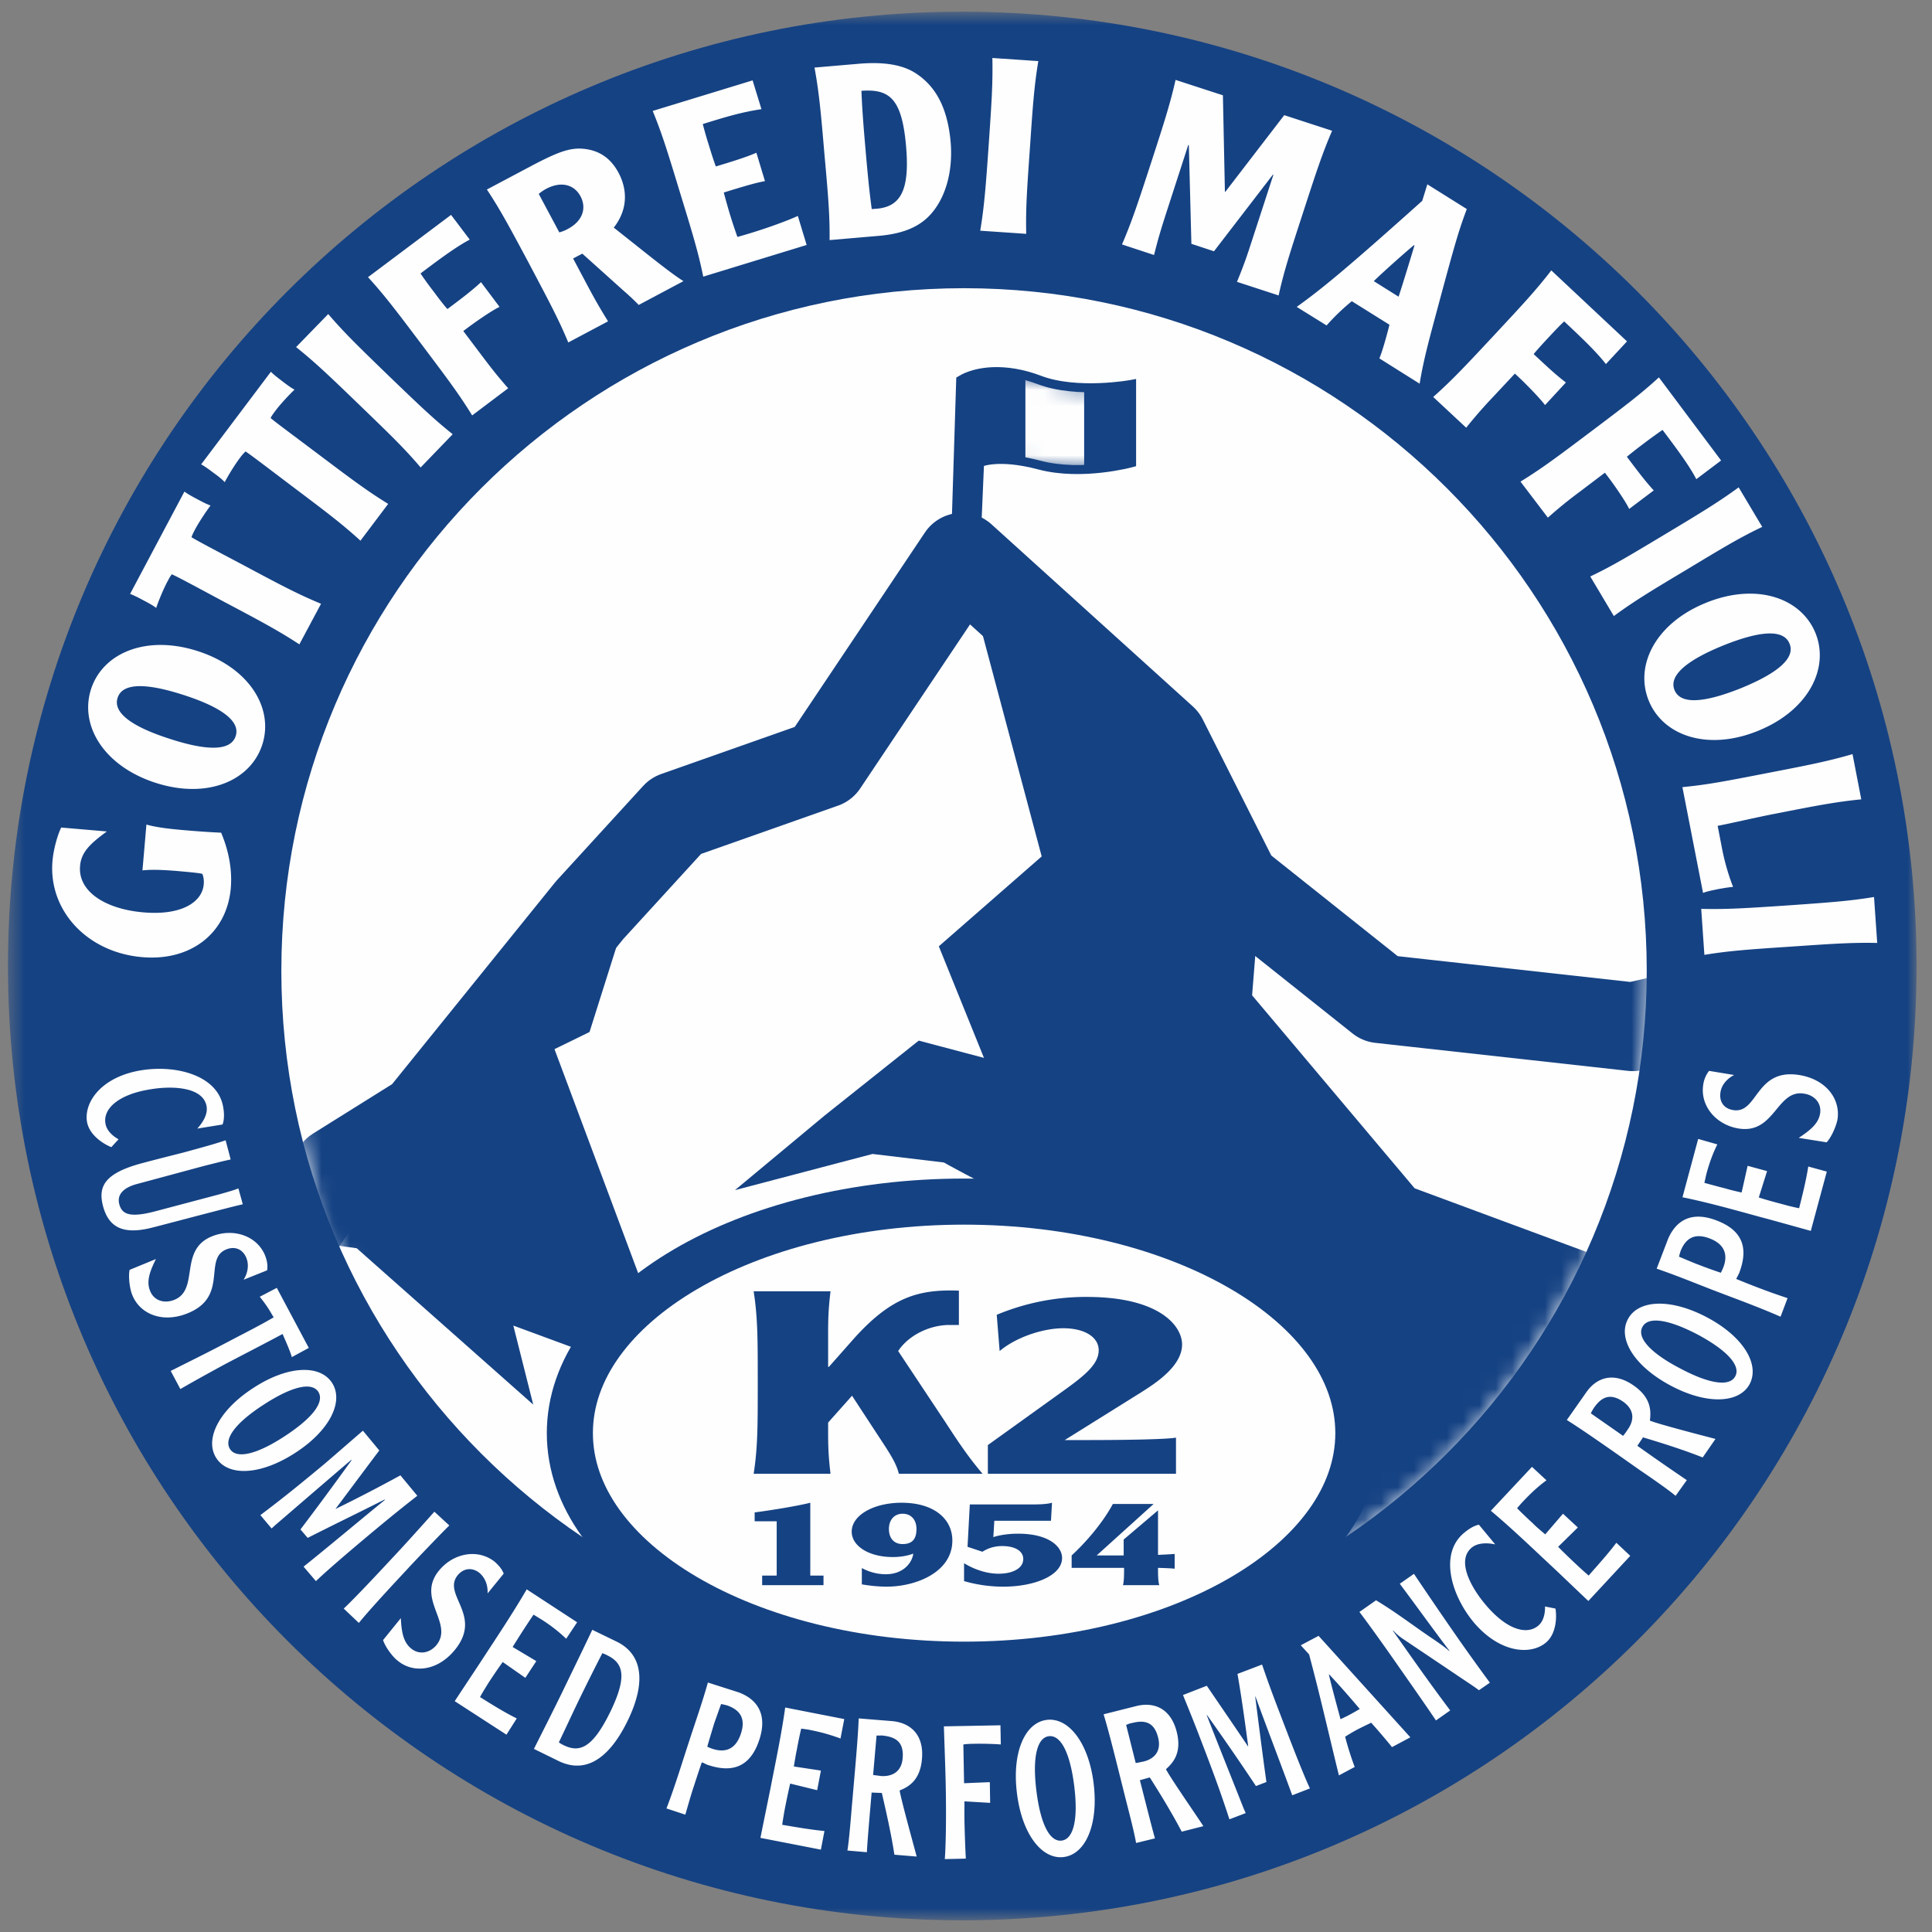 <svg viewbox="0 0 118 118" width="118" height="118" xmlns="http://www.w3.org/2000/svg" xmlns:xlink="http://www.w3.org/1999/xlink">
  <rect width="100%" height="100%" fill="#808080" stroke="none"/>
  <defs>
    <path id="a" d="M1.486 1.68h116.571v116.57H1.486z"/>
    <path d="M32.43 13.33l-9.006 3.179-5.273 5.763L7.91 34.949l-5.208 3.259-1.14 1.694c5.737 16.261 21.24 27.912 39.463 27.912 22.023 0 40.068-17.018 41.71-38.621l-.862.2-15.436-1.71-8.798-7.005-4.452-8.843L40.881.708 32.43 13.33z" id="c"/>
    <path d="M32.43 13.33l-9.006 3.179-5.273 5.763L7.91 34.949l-5.208 3.259-1.14 1.694c5.737 16.261 21.24 27.912 39.463 27.912 22.023 0 40.068-17.018 41.71-38.621l-.862.2-15.436-1.71-8.798-7.005-4.452-8.843L40.881.708 32.43 13.33z" id="e"/>
    <path d="M32.43 13.33l-9.006 3.179-5.273 5.763L7.91 34.949l-5.208 3.259-1.14 1.694c5.737 16.261 21.24 27.912 39.463 27.912 22.023 0 40.068-17.018 41.71-38.621l-.862.2-15.436-1.71-8.798-7.005-4.452-8.843L40.881.708 32.43 13.33z" id="g"/>
    <path d="M.903 43.118c0 23.105 18.73 41.839 41.836 41.839 23.107 0 41.834-18.734 41.834-41.84S65.846 1.287 42.739 1.287C19.634 1.286.903 20.01.903 43.118z" id="i"/>
    <path d="M.903 43.118c0 23.105 18.73 41.839 41.836 41.839 23.107 0 41.834-18.734 41.834-41.84S65.846 1.287 42.739 1.287C19.634 1.286.903 20.01.903 43.118" id="k"/>
    <path d="M1.39 1.896l-.358 11.397 1.25-.312.262-6.04s1.065-.545 3.667.148c2.599.685 5.618-.148 5.618-.148V2.157s-3.312.612-5.63-.27c-.965-.365-1.853-.512-2.618-.512-.936 0-1.692.218-2.19.521z" id="m"/>
    <path d="M.903 43.118c0 23.105 18.73 41.839 41.836 41.839 23.107 0 41.834-18.734 41.834-41.84S65.846 1.287 42.739 1.287C19.634 1.286.903 20.01.903 43.118z" id="o"/>
  </defs>
  <g fill="none" fill-rule="evenodd">
    <g transform="translate(-1 -.965)">
      <mask id="b" fill="#fff">
        <use xlink:href="#a"/>
      </mask>
      <path d="M118.057 59.965c0 32.19-26.097 58.286-58.286 58.286S1.486 92.156 1.486 59.965c0-32.19 26.096-58.286 58.285-58.286 32.19 0 58.286 26.095 58.286 58.286" fill="#154283" mask="url(#b)"/>
    </g>
    <path d="M17.046 59.295c0-23.106 18.73-41.83 41.835-41.83 23.109 0 41.834 18.724 41.834 41.83 0 23.107-18.725 41.84-41.834 41.84-23.105 0-41.835-18.733-41.835-41.84" fill="#FEFEFE"/>
    <g transform="translate(17.857 33.32)">
      <mask id="d" fill="#fff">
        <use xlink:href="#c"/>
      </mask>
      <path fill="#154283" mask="url(#d)" d="M.183 42.401l3.748.518 10.78 9.55-1.215-4.826 10.231 3.773-7.718-20.658 2.14-1.046 3.674-11.633H11.04l-16.983 21.18z"/>
    </g>
    <g transform="translate(17.857 33.32)">
      <mask id="f" fill="#fff">
        <use xlink:href="#e"/>
      </mask>
      <path d="M27.03 39.371l5.478-4.558 5.748-4.576 3.984 1.055-2.757-6.815 6.283-5.49L40.838.5 54.17 5.406l4.944 15.855-.497 6.21 9.928 11.787 16.98 6.29 13.915 5.87-11.774-1.046-4.905-1.051 6.931 10.177L68.2 74.44l-18.677-6.62.14-19.125h6.498s-.16-5.75-1.378-6.274c-1.228-.521-3.588-2.117-5.12-1.068S39.79 37.68 39.79 37.68l-4.356-.52-8.404 2.21z" fill="#154283" mask="url(#f)"/>
    </g>
    <g transform="translate(17.857 33.32)">
      <mask id="h" fill="#fff">
        <use xlink:href="#g"/>
      </mask>
      <path fill="#004288" mask="url(#h)" d="M89.806 22.787l1.907 7.972v4.19l-5.268 5.876h8.331l11.47 1.575 2.138 5.75 3.064-.507 8.403 1.678 5.518 1.57 4.655 2.623-.61-15.305-23.168-14.258-15.45-4.303z"/>
    </g>
    <g transform="translate(16.143 16.178)">
      <mask id="j" fill="#fff">
        <use xlink:href="#i"/>
      </mask>
      <path stroke="#154283" stroke-width="5.413" stroke-linejoin="round" mask="url(#j)" d="M-24.503 98.36L4.415 55.35l5.21-3.258 10.24-12.677 5.272-5.765 9.009-3.177 8.45-12.622L54.9 28.98l4.454 8.842 8.797 7.003 15.436 1.711 7.409-1.71 6.427 5.118 34.62 19.668 23.302 30.32z"/>
    </g>
    <g transform="translate(16.143 16.178)">
      <mask id="l" fill="#fff">
        <use xlink:href="#k"/>
      </mask>
      <path d="M42.533 7.04l-.358 11.395 1.251-.312.26-6.038s1.065-.545 3.668.146c2.598.685 5.617-.146 5.617-.146V7.299s-3.312.613-5.63-.268c-2.142-.814-3.901-.543-4.808.009" fill="#154283" mask="url(#l)"/>
    </g>
    <g transform="translate(57.286 21.32)">
      <mask id="n" fill="#fff">
        <use xlink:href="#m"/>
      </mask>
      <path fill="#FEFEFE" mask="url(#n)" d="M5.342 8.055H8.93V-.459H5.342z"/>
    </g>
    <g transform="translate(16.143 16.178)">
      <mask id="p" fill="#fff">
        <use xlink:href="#o"/>
      </mask>
      <path d="M42.533 7.04l-.358 11.395 1.251-.312.26-6.038s1.065-.545 3.668.146c2.598.685 5.617-.146 5.617-.146V7.299s-3.312.613-5.63-.268c-2.142-.814-3.901-.543-4.808.009z" stroke="#154283" stroke-width=".55" mask="url(#p)"/>
    </g>
    <g>
      <path d="M17.046 59.295c0-23.106 18.73-41.83 41.835-41.83 23.109 0 41.834 18.724 41.834 41.83 0 23.107-18.725 41.84-41.834 41.84-23.105 0-41.835-18.733-41.835-41.84z" stroke="#154283" stroke-width=".275"/>
      <path d="M3.737 50.544c-.211.429-.463 1.282-.53 2.031-.267 3.018 2.1 5.587 5.458 5.882 2.956.266 5.18-1.426 5.431-4.205.105-1.26-.182-2.426-.59-3.394a50.058 50.058 0 0 1-1.928-.127c-.922-.074-1.925-.166-2.635-.37l-.242 2.8c.74-.082 1.739 0 2.649.085.46.043.831.082 1.004.125.102.212.105.504.09.638-.09 1.081-1.341 1.921-3.696 1.714-2.289-.196-4.002-1.262-3.856-2.84.07-.85.638-1.369 1.634-2.1l-2.79-.24zM11.223 42.45c2.311.747 3.468 1.603 3.172 2.506-.295.917-1.725.92-4.04.165-2.312-.744-3.47-1.593-3.17-2.505.294-.914 1.73-.915 4.038-.166m-1.741 5.355c3.16 1.027 5.816-.108 6.536-2.32.717-2.209-.77-4.686-3.92-5.711-3.161-1.027-5.82.104-6.537 2.316-.713 2.211.77 4.687 3.92 5.715M7.945 36.275c.228.08.595.269.815.392.22.113.591.31.78.465.147-.442.432-1.133.677-1.596.12-.223.17-.324.276-.46.452.201 1.551.801 3.187 1.677 2.221 1.176 3.325 1.764 4.604 2.602l1.324-2.479c-1.423-.588-2.515-1.17-4.737-2.357-1.635-.867-2.756-1.45-3.175-1.707.053-.168.113-.27.22-.482.25-.463.67-1.092.944-1.457-.228-.072-.59-.266-.82-.39-.217-.112-.585-.313-.776-.46l-3.319 6.252zM12.285 28.364c.217.108.547.358.742.506.21.145.538.397.698.579.21-.406.605-1.05.92-1.47a2.85 2.85 0 0 1 .353-.407c.4.27 1.403 1.039 2.879 2.155 2.009 1.512 3.008 2.263 4.138 3.296l1.694-2.247c-1.308-.804-2.297-1.552-4.31-3.067-1.483-1.118-2.494-1.858-2.871-2.177.082-.165.15-.247.301-.454.314-.414.83-.966 1.16-1.281-.219-.11-.544-.357-.747-.514-.204-.155-.531-.401-.696-.578l-4.261 5.659zM18.084 21.199c1.201.961 2.095 1.822 3.907 3.57 1.813 1.752 2.708 2.611 3.7 3.782l1.958-2.03c-1.2-.956-2.09-1.822-3.905-3.564-1.807-1.753-2.707-2.619-3.697-3.776l-1.963 2.018zM22.477 16.929c1.035 1.131 1.78 2.129 3.3 4.141 1.508 2.006 2.262 3 3.061 4.302l2.2-1.658c-.76-.866-1.132-1.365-1.596-1.978l-1.145-1.518.176-.132c.532-.4 1.54-1.109 2.038-1.342l-1.133-1.51c-.605.567-1.371 1.131-2.05 1.642-.146-.154-.429-.51-.847-1.075a20.001 20.001 0 0 1-.797-1.099c1.01-.762 2.146-1.618 3.007-2.067l-1.142-1.51-5.072 3.804zM32.905 11.844c.084-.078.272-.209.42-.293.963-.524 1.76-.259 2.132.44.376.712.151 1.52-.82 2.015a2.254 2.254 0 0 1-.476.187l-1.256-2.349zm-3.167-.269c.847 1.28 1.43 2.381 2.62 4.605 1.174 2.227 1.762 3.317 2.35 4.736l2.43-1.29c-.615-.988-.906-1.533-1.271-2.214l-.864-1.625.564-.295 2.451 2.203c.539.47.713.648.993.93l2.732-1.454c-.567-.353-1.38-.984-2.802-2.116l-1.454-1.153c.919-1.176.794-2.399.295-3.342-.518-.972-1.293-1.441-2.335-1.484-.784-.019-1.516.295-2.782.946l-2.927 1.553zM39.864 6.776c.586 1.42.945 2.611 1.678 5.018.736 2.403 1.104 3.595 1.41 5.102l6.315-1.934-.538-1.774c-.575.272-2.112.848-3.69 1.284-.1-.28-.282-.81-.447-1.346a42.942 42.942 0 0 1-.386-1.368c1.11-.343 1.908-.585 2.515-.696l-.523-1.733c-.569.25-1.364.502-2.477.838-.101-.267-.27-.783-.425-1.296a22.173 22.173 0 0 1-.372-1.296l.61-.187c.84-.255 1.838-.555 2.973-.72l-.54-1.759-6.103 1.867zM55.341 8.95c.23 2.665-.336 3.673-1.793 3.798l-.305.022c-.163-1.184-.271-2.393-.377-3.61-.105-1.205-.208-2.414-.252-3.614 1.72-.12 2.475.468 2.727 3.405zm-5.594-4.823c.278 1.51.391 2.75.604 5.257.226 2.505.334 3.746.317 5.28l3.067-.264c1.071-.1 2.15-.375 2.93-1.128 1.066-1.03 1.547-2.763 1.4-4.563-.168-1.898-.775-3.338-2.11-4.217-.866-.574-2.071-.722-3.53-.595l-2.678.23zM60.61 3.542c.036 1.53-.05 2.767-.222 5.283-.176 2.513-.267 3.753-.519 5.265l2.81.192c-.038-1.531.05-2.772.228-5.282.17-2.51.257-3.752.51-5.268l-2.807-.19zM71.8 4.88c-.337 1.492-.72 2.672-1.5 5.074-.78 2.394-1.167 3.57-1.772 4.976l1.958.645c.28-1.13.473-1.715.705-2.45l1.385-4.275.034.015.156 6.027 1.38.455 3.595-4.677.032.007-1.349 4.143c-.24.736-.43 1.324-.874 2.394l2.544.83c.33-1.5.717-2.677 1.497-5.073.78-2.399 1.162-3.578 1.77-4.985l-2.924-.952-3.6 4.684-.024-.004-.122-5.894-2.892-.94zM83.906 17.172c.506-.504 1.9-1.74 2.455-2.203l.03.022c-.2.67-.743 2.453-.97 3.13l-1.515-.95zm3.271-5.915l-.312 1.01c-4.724 4.23-6.152 5.39-7.666 6.477l1.824 1.133c.396-.446.864-.924 1.541-1.48l2.3 1.437c-.21.835-.459 1.692-.617 2.055l2.459 1.545c.1-.57.22-1.368.83-3.62 1.355-5.056 1.534-5.661 2.051-7.046l-2.41-1.51zM94.748 16.515c-.933 1.215-1.785 2.124-3.502 3.968-1.715 1.84-2.567 2.748-3.71 3.763l2.014 1.877a28.575 28.575 0 0 1 1.677-1.918l1.297-1.387.158.147c.484.451 1.353 1.334 1.684 1.776l1.275-1.381c-.665-.496-1.344-1.154-1.971-1.733.126-.158.438-.513.91-1.017.471-.507.797-.84.955-.979.92.862 1.96 1.838 2.547 2.606l1.29-1.387-4.624-4.335zM101.319 23.05c-1.13 1.038-2.126 1.782-4.139 3.301-2.014 1.514-3.01 2.265-4.314 3.064l1.673 2.202a27.058 27.058 0 0 1 1.97-1.6l1.513-1.146.134.177c.41.536 1.114 1.543 1.349 2.036l1.5-1.131c-.562-.605-1.121-1.373-1.642-2.054.166-.14.52-.427 1.08-.847.553-.418.929-.675 1.099-.795.759 1.01 1.623 2.15 2.062 3.01l1.514-1.142-3.8-5.076zM106.192 29.766c-1.243.907-2.304 1.551-4.464 2.847-2.158 1.293-3.22 1.94-4.6 2.596l1.44 2.417c1.242-.912 2.303-1.552 4.466-2.846 2.153-1.298 3.216-1.944 4.598-2.599l-1.44-2.415zM106.323 42.036c-2.267.905-3.693 1.001-4.051.106-.355-.879.735-1.81 2.993-2.725 2.242-.9 3.68-1 4.034-.103.368.878-.729 1.807-2.976 2.722m-2.116-5.223c-3.084 1.244-4.383 3.82-3.509 5.976.866 2.146 3.595 3.1 6.67 1.851 3.076-1.24 4.382-3.818 3.518-5.97-.876-2.152-3.602-3.102-6.679-1.857M113.146 46.059c-1.472.43-2.694.672-5.166 1.15-2.469.48-3.693.722-5.224.866l1.26 6.46c.309-.115.598-.16.914-.23.3-.053.595-.108.92-.137a13.673 13.673 0 0 1-.689-2.423l-.253-1.306c1.047-.2 2.204-.489 3.552-.747 2.473-.486 3.689-.72 5.22-.87l-.534-2.763zM114.459 54.786c-1.514.25-2.758.336-5.27.514-2.508.167-3.75.25-5.285.21l.194 2.81c1.508-.251 2.76-.335 5.271-.503 2.512-.171 3.748-.26 5.285-.225l-.195-2.806zM13.592 68.681c.086-.217.124-.59.045-1.03-.3-1.95-2.832-2.625-4.975-2.287-2.431.379-3.54 1.924-3.35 3.144.146.864 1.102 1.411 1.488 1.555l.442-.48c-.284-.153-.733-.487-.804-.979-.144-.895.808-1.772 2.772-2.076 1.404-.233 3.225-.113 3.41 1.058.079.506-.266 1.008-.569 1.344l1.541-.249zM13.781 69.646c-.586.192-.78.256-2.592.751-.833.21-1.662.42-2.496.641-2.32.62-2.718 1.427-2.396 2.646.351 1.284 1.224 1.704 2.83 1.335.42-.093 4.78-1.262 5.702-1.466l-.268-.967c-.243.088-.317.12-1.152.357l-3.86 1.022c-1.684.456-2.109.164-2.263-.417-.171-.665.377-1.054 1.11-1.241l4.117-1.11c.531-.128 1.037-.268 1.577-.38l-.309-1.17zM7.917 77.558c-.086.386-.002 1.142.163 1.536.46 1.159 1.841 1.745 3.384 1.116 2.528-1.023.932-3.329 2.359-3.9.531-.216 1.006-.007 1.22.51.185.454.08.956-.166 1.343l1.438-.576c.048-.313-.008-.607-.123-.903-.489-1.21-1.95-1.697-3.25-1.171-2.054.837-.734 3.249-2.304 3.881-.609.235-1.238.052-1.473-.557-.228-.557-.038-1.143.358-1.939l-1.606.66zM18.86 82.326l-1.954-3.668-1.04.543c.389.495.494.65.848 1.258-.793.465-1.613.881-2.424 1.303-1.42.754-2.278 1.173-3.864 1.97l.59 1.107c.878-.509 1.82-1.025 2.662-1.484 1.194-.63 2.387-1.238 3.582-1.88.186.433.445.999.564 1.413l1.037-.562zM19.44 85.004c.389.612-.312 1.58-2.063 2.722-1.752 1.145-2.938 1.373-3.324.785-.397-.605.304-1.592 2.056-2.722 1.755-1.14 2.936-1.385 3.33-.785m.84-.544c-.736-1.138-2.722-1.059-4.82.321-2.107 1.363-2.983 3.144-2.244 4.279.734 1.13 2.707 1.046 4.816-.324 2.105-1.354 2.986-3.139 2.249-4.276M22.165 87.382c-.94.81-1.491 1.296-2.323 2.009-2.053 1.71-2.936 2.391-3.94 3.147l.687.816c.022-.017.127-.121.202-.186 1.56-1.341 3.113-2.683 4.665-4.007l.017.023a207.382 207.382 0 0 1-3.122 4.23l.442.515c1.57-.797 3.144-1.557 4.697-2.342l.021.022c-1.658 1.348-3.298 2.736-4.97 4.077l.755.884c.831-.798 2.58-2.27 3.723-3.222 1.29-1.07 1.77-1.439 2.469-1.992l-1.032-1.247a96.214 96.214 0 0 1-3.959 2.052h-.007c.899-1.195 1.783-2.39 2.676-3.572l-1-1.207zM26.53 92.329c-.525.595-2.032 2.27-2.594 2.856-.698.754-2.266 2.43-2.942 3.062l.924.877c.585-.735 2.138-2.407 2.846-3.164.552-.605 2.103-2.224 2.678-2.79l-.912-.841zM23.397 100.17c.114.378.554 1.002.892 1.26.962.797 2.446.629 3.499-.669 1.714-2.11-.797-3.355.166-4.551.36-.438.885-.492 1.322-.148.382.322.528.799.504 1.258l.984-1.208c-.112-.297-.314-.511-.545-.722-1.026-.82-2.536-.542-3.417.549-1.399 1.72.924 3.197-.137 4.527-.408.499-1.06.63-1.558.216-.463-.38-.582-.972-.626-1.851l-1.084 1.339zM32.17 97.072c-.84 1.445-1.781 2.85-2.685 4.234-.24.375-1.445 2.179-1.71 2.597l3.157 2.045.63-.992c-.772-.381-1.51-.846-2.245-1.305.168-.309.369-.626.545-.91.252-.386.568-.849.842-1.23l1.382.966.67-1.022-1.447-.864c.319-.506.45-.715.556-.881.2-.309.516-.796.723-1.092.233.14.336.209.485.296.54.345 1.048.73 1.507 1.176l.669-1.006-3.08-2.012zM37.284 104.535c-1.09 2.234-1.88 2.537-2.866 2.052a2.026 2.026 0 0 1-.286-.168c.449-.934.874-1.865 1.33-2.801.434-.887.876-1.77 1.328-2.65.083.042.162.054.287.128 1.003.478 1.24 1.296.207 3.439zm-1.109-4.992c-.593 1.253-1.193 2.477-1.798 3.734-.571 1.174-1.176 2.365-1.766 3.541l1.5.736c1.807.88 3.214-.377 4.23-2.469.983-2.02 1.09-3.905-.616-4.79l-1.55-.752zM45.255 105.875c-.335 1.03-1.019 1.176-1.74.936a2.054 2.054 0 0 1-.316-.13c.077-.299.377-1.267.422-1.427.06-.156.327-.93.422-1.177.248.048.279.065.35.078.712.244 1.192.714.862 1.72zm-2.02-3.112c-.33 1.183-.747 2.36-1.126 3.53-.458 1.385-.88 2.805-1.404 4.16l1.152.381c.293-1.016.38-1.313.54-1.793.108-.336.362-1.11.468-1.404.23.082.247.127.394.168 1.279.42 2.518.293 3.12-1.553.51-1.56-.139-2.474-1.274-2.892l-1.87-.597zM47.957 104.289c-.228 1.65-.583 3.307-.9 4.942-.084.418-.523 2.558-.612 3.02l3.692.719.218-1.138c-.864-.084-1.725-.235-2.582-.38.05-.342.113-.71.175-1.047.094-.46.204-1.01.314-1.47l1.647.404.23-1.198-1.653-.25c.1-.625.144-.842.187-1.051.064-.357.178-.923.264-1.262.259.041.382.044.554.087a11.36 11.36 0 0 1 1.844.518l.23-1.188-3.608-.706zM53.536 106.002c.156-.002.283-.002.357-.002.71.08 1.332.306 1.238 1.386-.069.84-.65 1.13-1.319 1.088-.284-.04-.378-.048-.485-.065l.21-2.407zm-.591 7.126c.046-.86.214-2.73.291-3.644l.624.024c.283 1.232.57 2.49.767 3.771l1.36.113c-.078-.317-.952-3.45-1.04-4.037.521-.207 1.252-.595 1.363-1.92.129-1.45-.66-2.2-1.805-2.314l-2.059-.166c-.043 1.183-.209 2.976-.418 5.367-.057.67-.165 2.076-.271 2.702l1.188.104zM57.65 105.44c.03 1.023.094 2.566.115 3.76.039 2.325-.014 3.74-.059 4.348l1.283-.03a73.64 73.64 0 0 1-.084-2.36c-.006-.517 0-.797 0-1.138l1.57.093-.02-1.265-1.573.065-.043-2.366c.271-.041.508-.041.734-.044.304-.01 1.188.008 1.553.044l-.022-1.172-3.454.065zM64.063 106.042c.712-.082 1.288.964 1.548 3.05.256 2.068-.058 3.24-.77 3.326-.71.086-1.285-.965-1.542-3.046-.256-2.071.051-3.244.764-3.33m-.125-.997c-1.342.16-2.138 1.987-1.827 4.476.303 2.485 1.512 4.064 2.852 3.901 1.342-.166 2.138-1.985 1.833-4.488-.3-2.472-1.52-4.05-2.858-3.89M68.78 105.354c.147-.065.27-.108.337-.113.689-.176 1.361-.161 1.618.888.208.837-.236 1.296-.888 1.459-.288.058-.382.08-.482.09l-.584-2.324zm1.76 6.928c-.233-.83-.693-2.675-.92-3.554l.606-.168c.67 1.06 1.344 2.158 1.95 3.312l1.32-.336c-.169-.29-2.013-2.94-2.284-3.478.418-.38.982-.976.663-2.265-.351-1.42-1.352-1.868-2.463-1.596l-2.008.506c.348 1.133.775 2.892 1.355 5.201.168.667.526 2.03.629 2.659l1.152-.281zM72.253 103.526c.46 1.133.742 1.828 1.131 2.854.952 2.472 1.315 3.547 1.706 4.737l.988-.377c-.006-.041-.067-.166-.107-.25-.756-1.92-1.522-3.818-2.266-5.728l.014-.014a154.933 154.933 0 0 1 2.99 4.338l.639-.247c-.245-1.747-.463-3.485-.684-5.213l.015-.01c.732 2.007 1.509 4.021 2.246 6.034l1.08-.419c-.489-1.049-1.301-3.188-1.83-4.572-.608-1.582-.798-2.14-1.093-2.993l-1.5.57c.256 1.475.456 2.941.653 4.41l-.013.014c-.837-1.246-1.674-2.462-2.515-3.7l-1.454.566zM82.48 104.703c-.156.082-.312.166-.607.3-.053-.218-.542-1.978-.71-2.734h.018c.425.44 1.165 1.277 1.868 2.11-.264.156-.42.24-.569.324zm-3.034-4.215l.509.557c.696 2.605 1.214 4.925 1.822 7.39l.964-.514a17.924 17.924 0 0 1-.585-1.85c.303-.187.521-.32.766-.447.232-.122.489-.242.823-.405.295.314 1.12 1.286 1.272 1.49l1.123-.599-5.606-6.198-1.088.576zM83.03 98.452c.606.799 1.65 2.263 2.233 3.104.816 1.171 1.736 2.474 2.441 3.523l.87-.612c-1.208-1.603-2.355-3.236-3.503-4.873l.02-.009c.165.171.32.338.707.586l3.444 2.315c.682.457.81.54 1.088.747l.667-.46a136.203 136.203 0 0 1-1.911-2.658 279.79 279.79 0 0 1-2.726-3.991l-.866.607c1.019 1.36 2.004 2.74 3.026 4.083l-.003.031c-.237-.213-.395-.336-1.094-.81-1.13-.764-2.164-1.566-3.379-2.295l-1.015.712zM90.328 93.125c-.248.043-.569.212-.915.504-1.512 1.26-.794 3.778.595 5.455 1.584 1.873 3.471 2.031 4.416 1.237.672-.569.655-1.666.577-2.076l-.637-.126c.012.31-.045.876-.419 1.176-.708.591-1.945.228-3.224-1.302-.914-1.085-1.762-2.686-.842-3.462.39-.33 1.012-.299 1.444-.204l-.995-1.202zM91.056 92.273c1.269 1.064 2.49 2.24 3.702 3.372.325.296 1.892 1.805 2.254 2.137l2.558-2.756-.849-.799c-.528.705-1.11 1.332-1.69 2.004a22.54 22.54 0 0 1-.787-.711 36.274 36.274 0 0 1-1.078-1.046l1.203-1.181-.907-.84-1.085 1.261c-.463-.392-.638-.548-.771-.69a24.243 24.243 0 0 1-.948-.906c.174-.202.245-.291.37-.418.43-.46.9-.907 1.426-1.287l-.886-.823-2.512 2.683zM97.164 86.323c.065-.15.135-.249.178-.324.4-.573.922-1 1.808-.38.691.5.66 1.13.275 1.678-.165.252-.232.325-.292.4l-1.97-1.374zm5.86 4.078a150.927 150.927 0 0 1-3.02-2.096l.345-.516c1.207.363 2.44.75 3.646 1.227l.78-1.13c-.312-.085-3.454-.89-4.006-1.119.07-.559.103-1.385-.99-2.143-1.194-.838-2.242-.52-2.891.408l-1.192 1.697c1.012.635 2.48 1.665 4.432 3.041.557.38 1.724 1.178 2.211 1.591l.686-.96zM100.313 81.047c.332-.64 1.527-.502 3.375.463 1.845.99 2.635 1.915 2.297 2.547-.336.64-1.546.496-3.392-.492-1.843-.963-2.623-1.887-2.28-2.518m-.885-.478c-.643 1.193.396 2.882 2.613 4.06 2.214 1.18 4.193 1.086 4.824-.098.627-1.207-.391-2.896-2.608-4.072-2.215-1.172-4.195-1.088-4.829.11M104.418 75.639c.994.377 1.107 1.085.831 1.783a4.344 4.344 0 0 1-.146.313 28.5 28.5 0 0 1-1.395-.504c-.154-.05-.914-.375-1.159-.476.057-.237.077-.278.096-.345.28-.7.78-1.15 1.773-.771zm-3.234 1.848c1.164.396 2.323.874 3.462 1.315 1.374.526 2.765 1.03 4.104 1.618l.428-1.133c-1.011-.341-1.3-.454-1.767-.63a48.636 48.636 0 0 1-1.37-.544c.105-.211.127-.235.189-.378.471-1.258.426-2.506-1.387-3.193-1.543-.592-2.472.007-2.956 1.109l-.703 1.836zM102.76 73.124c1.63.335 3.257.796 4.86 1.235.419.104 2.517.694 2.978.82l.977-3.622-1.131-.31c-.14.871-.348 1.708-.56 2.548a12.588 12.588 0 0 1-1.016-.247c-.449-.117-.996-.264-1.447-.41l.506-1.61-1.188-.324-.367 1.63c-.596-.131-.82-.198-1.015-.255-.356-.086-.922-.243-1.26-.334.062-.26.084-.379.127-.556.167-.62.377-1.218.665-1.793l-1.17-.334-.959 3.562zM111.563 69.77c.284-.292.59-.986.666-1.406.187-1.236-.69-2.441-2.345-2.707-2.683-.422-2.51 2.388-4.023 2.143-.571-.088-.871-.511-.78-1.092.074-.47.422-.839.833-1.051l-1.53-.252a1.767 1.767 0 0 0-.356.842c-.204 1.3.79 2.466 2.184 2.682 2.191.335 2.3-2.4 3.965-2.134.645.09 1.09.583.988 1.217-.1.599-.566 1-1.306 1.485l1.704.272zM34.805 87.53c0-7.816 10.78-14.14 24.077-14.14 13.296 0 24.082 6.324 24.082 14.14 0 7.816-10.786 14.144-24.082 14.144-13.296 0-24.077-6.328-24.077-14.145" fill="#FEFEFE"/>
      <path d="M34.805 87.53c0-7.816 10.78-14.14 24.077-14.14 13.296 0 24.082 6.324 24.082 14.14 0 7.816-10.786 14.144-24.082 14.144-13.296 0-24.077-6.328-24.077-14.145z" stroke="#154283" stroke-width="2.815"/>
      <path d="M46.031 78.867c.25 1.615.25 2.93.25 5.579 0 2.64 0 3.953-.25 5.568h4.694c-.146-1.216-.146-1.88-.146-2.678v-.45l1.46-1.64 1.561 2.387c.838 1.266 1.13 1.734 1.301 2.38h5.112c-.857-.997-1.529-2.01-2.239-3.102l-2.917-4.394c.639-.97 1.928-1.592 3.138-1.592l.571.001v-2.098c-2.453-.086-4.152.362-6.528 3.06l-1.41 1.594h-.049V81.55c0-.795 0-1.465.146-2.683h-4.694zM60.335 90.014h11.49v-2.21c-.467.1-2.915.15-5.386.15h-1.41l4.748-2.965c.787-.504 2.42-1.546 2.42-2.871 0-1.166-1.429-2.906-5.809-2.906a14.09 14.09 0 0 0-5.511 1.092l.178 2.213c1.037-.872 2.691-1.392 3.881-1.392 1.329 0 2.169.552 2.169 1.344 0 .926-1.01 1.663-2.54 2.752l-4.23 3.039v1.754zM49.49 96.231v-4.448c-.84.21-2.467.47-3.398.59v.543h1.346v3.315h-.888v.585h3.747v-.585h-.807zM55.13 94.307c-.535 0-.838-.367-.838-.92 0-.563.334-.933.838-.933.521 0 .845.37.845.932 0 .554-.207.92-.845.92zm-2.492 2.462c.312.048.858.138 1.52.138 1.792 0 4.008-.884 4.008-2.814 0-1.334-1.13-2.311-3.101-2.311-1.697 0-3.046.757-3.046 1.769 0 .859 1.027 1.548 2.516 1.548.489 0 .916-.082 1.243-.21-.041.462-.523 1.26-1.678 1.26-.496 0-.994-.126-1.462-.378v.998zM58.882 96.568a8.65 8.65 0 0 0 2.391.34c1.908 0 3.595-.676 3.595-1.751 0-.703-.816-1.485-2.686-1.485-.614 0-1.168.093-1.512.21l.06-.998h3.46l.063-1.103c-.23.074-.645.105-1.176.105h-3.844l-.139 2.587.906.302c.16-.095.56-.347 1.212-.347.732 0 1.285.271 1.285.794 0 .55-.615.895-1.508.895-.828 0-1.603-.33-2.107-.641v1.092zM65.453 95.758h3.202v.098c0 .218 0 .754-.07.96h2.223c-.08-.206-.08-.742-.08-.96v-.098c.274.014.636.014 1.016.053v-.901c-.38.03-.742.043-1.016.058v-2.72L68.63 94.03v.972h-1.65l3.48-3.145h-2.49c-.615 1.143-1.623 2.319-2.518 3.145v.756z" fill="#154283"/>
    </g>
  </g>
</svg>